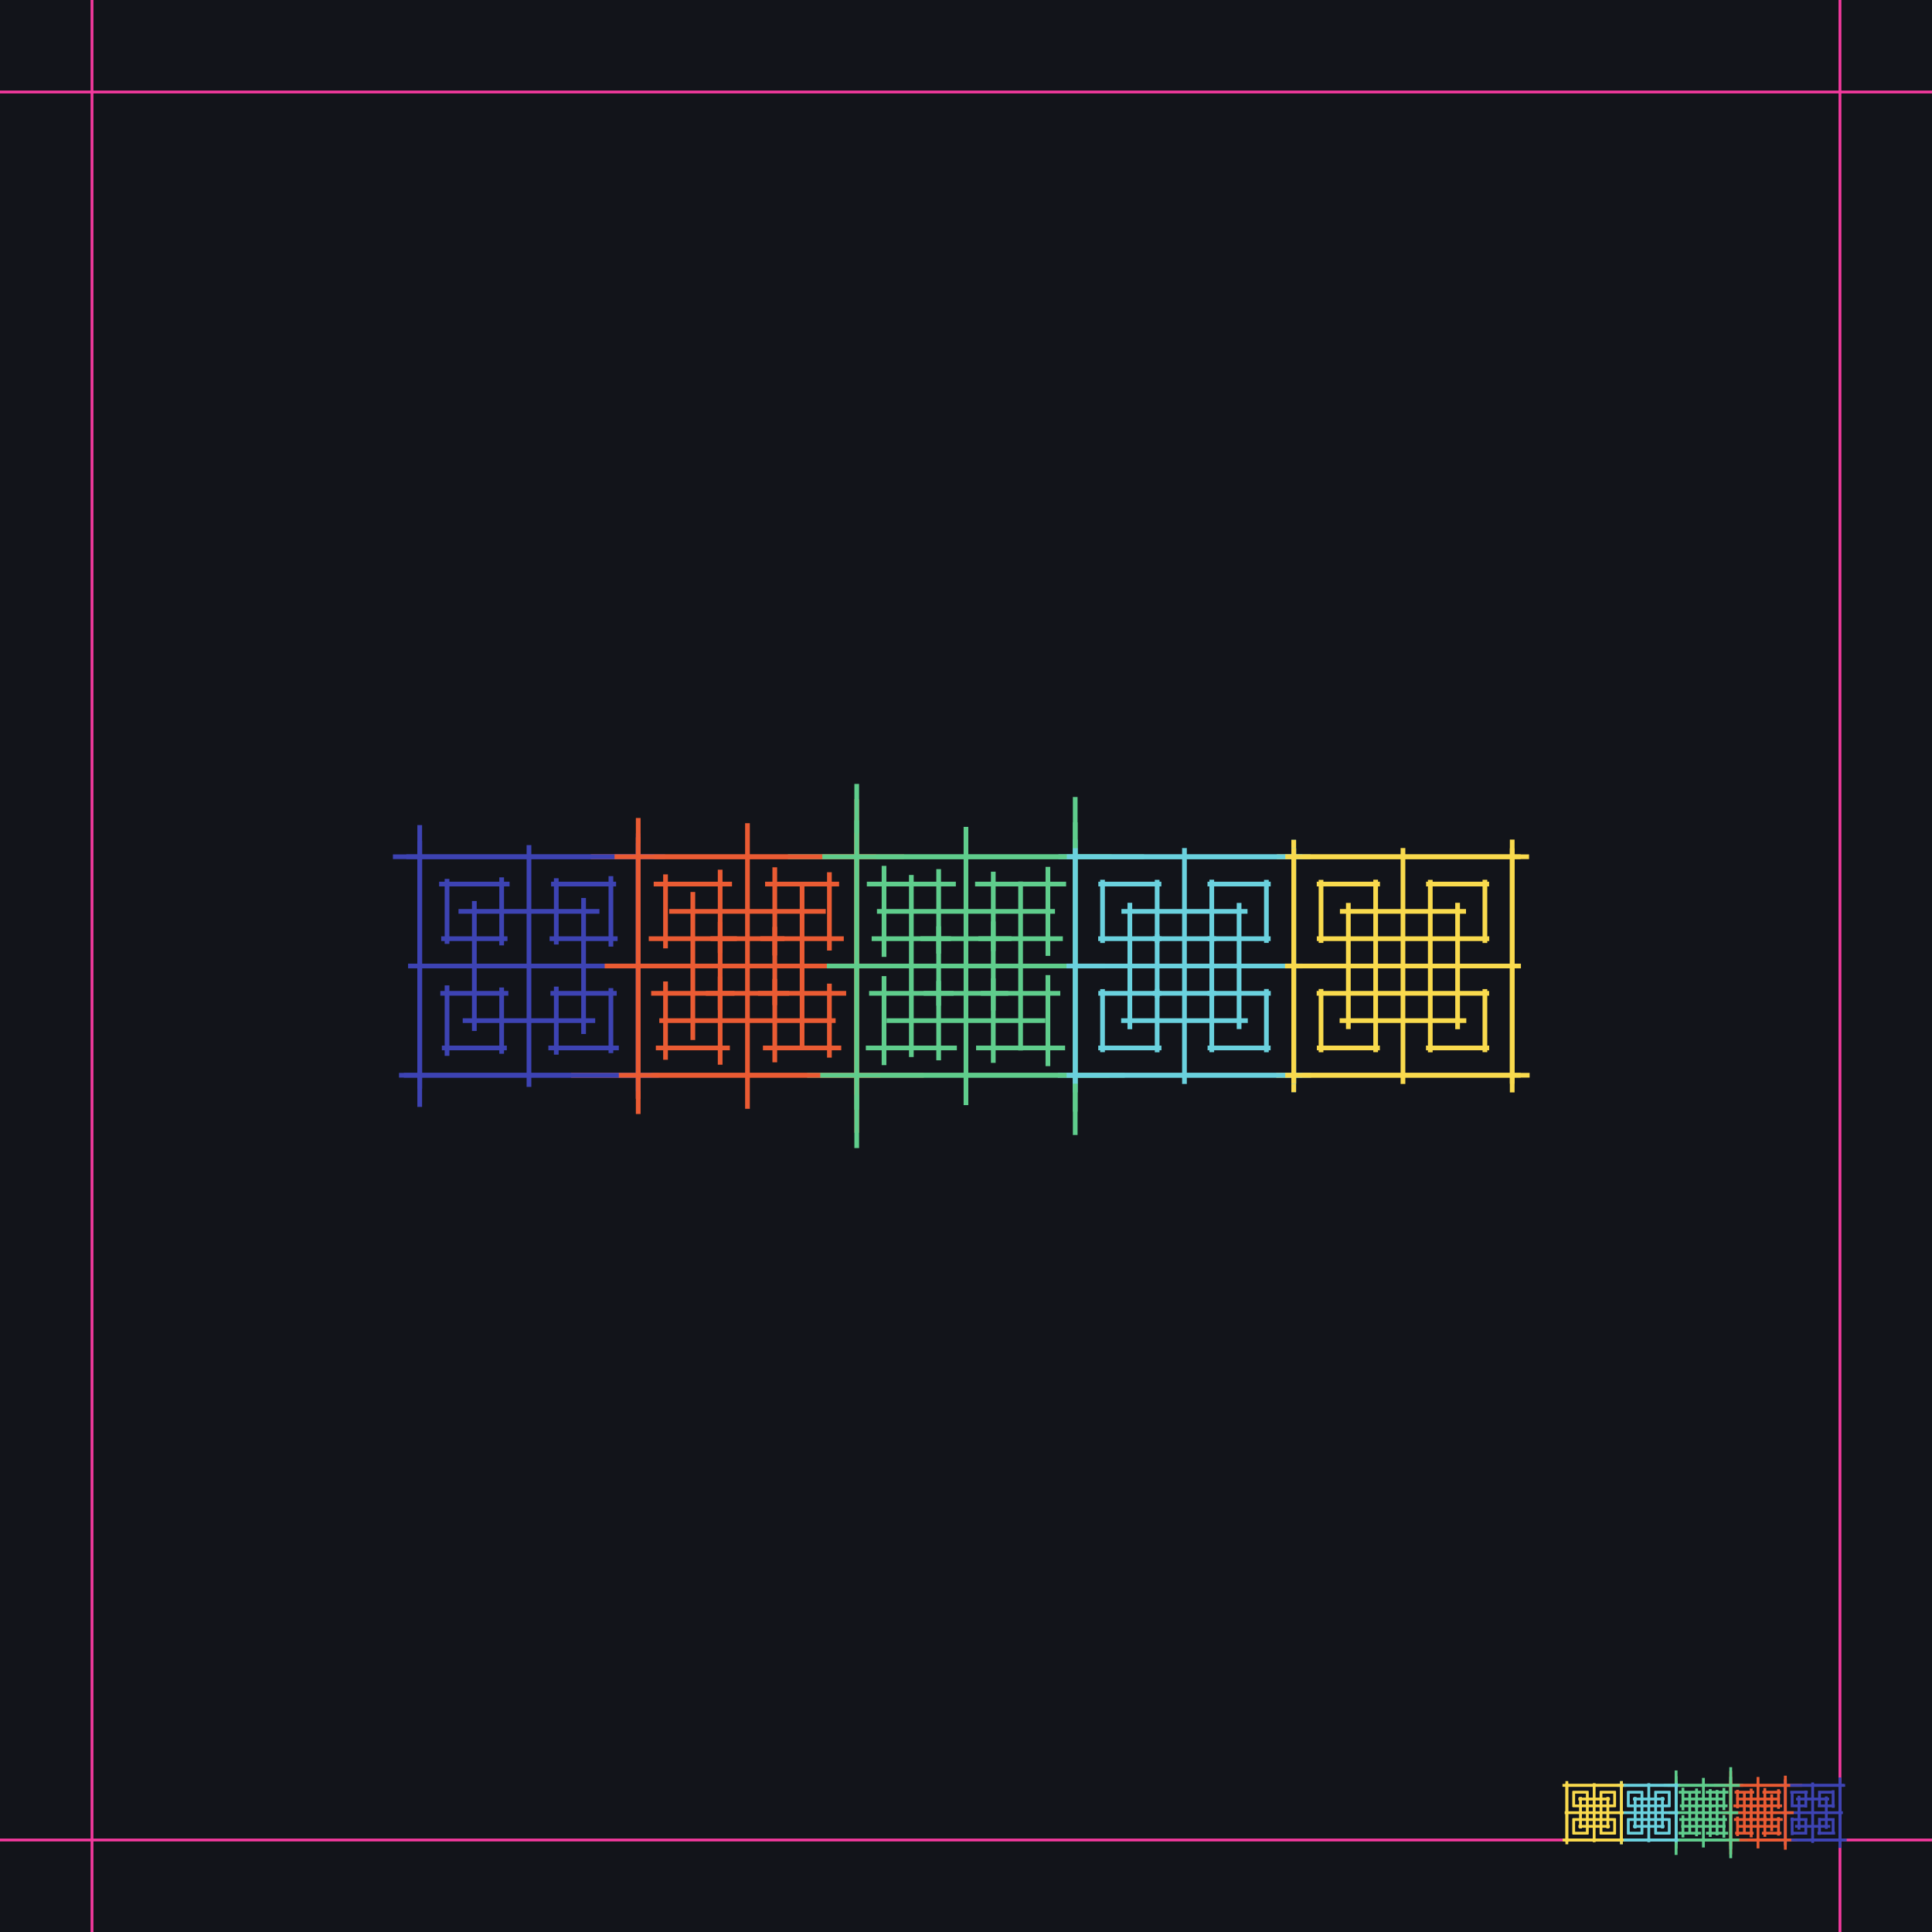 <svg xmlns="http://www.w3.org/2000/svg" width="2048" height="2048" fill="none"><g clip-path="url(#a)"><path fill="#12141A" d="M2048 0H0v2048h2048z"/><path stroke="#3D43B3" stroke-width="5" d="M444.916 1173.37V874.622M416.505 908.186h288.439M676.535 883.533v280.927M698.491 1139.81H422.959"/><path stroke="#EA5B33" stroke-width="5" d="M676.535 1180.9V867.093M626.311 908.186h332.068M908.154 847.254v353.486M979.278 1139.81H605.413"/><path stroke="#5FCD8C" stroke-width="5" d="M908.154 1217V830.992M835.229 908.186H1212.7M1139.77 844.85v358.29M1192.26 1139.81H855.665"/><path stroke="#6AD1DE" stroke-width="5" d="M1139.77 1158V889.994M1121.94 908.186h267.29M1371.39 890.263v267.467M1389.85 1139.81h-268.53"/><path stroke="#F9DA4D" stroke-width="5" d="M1603.01 1158V889.994M1620.85 908.186h-267.29M1371.39 890.263v267.467M1352.94 1139.81h268.53"/><path stroke="#3D43B3" stroke-width="5" d="M444.916 1040.78V891.404M430.71 908.186h144.22M560.725 895.859v140.461M571.703 1024H433.937M577.507 1139.81H428.133M444.916 1154.01V1009.8M432.588 1024h140.463M560.725 1013.02v137.77M676.535 1007.22v149.37M690.739 1139.81H546.52M560.725 1152.14v-140.47M549.748 1024h137.765M543.942 908.186h149.374M676.535 893.981V1038.2M688.861 1024H548.398M560.725 1034.97V897.208M486.039 966.095h149.373M618.63 951.89v144.22M630.956 1081.9H490.493M502.819 1092.88V955.117M465.477 937.138h74.687M531.772 930.036v72.114M537.936 995.047h-70.231M473.868 1000.53v-68.881M473.868 1119.25v-74.69M466.766 1052.95h72.109M531.772 1046.79v70.23M537.262 1110.86h-68.883M655.973 1110.86h-74.687M589.677 1117.96v-72.11M583.514 1052.95h70.231M647.583 1047.46v68.89M647.583 928.747v74.683M654.684 995.047h-72.109M589.677 1001.21v-70.235M584.188 937.138h68.883"/><path stroke="#EA5B33" stroke-width="5" d="M734.439 1102.45V945.549M709.327 966.095h166.035M850.25 935.625v176.745M885.81 1081.9H698.878M705.488 1005.32v-78.455M692.931 937.138h83.017M763.392 921.905v88.375M781.173 995.047h-93.466M773.666 1110.86h-78.452M705.488 1123.41v-83.01M690.254 1052.95h88.371M763.392 1035.17v93.47M879.202 1042.68v78.45M891.758 1110.86h-83.017M821.297 1126.09v-88.37M803.516 1052.95h93.466M811.023 937.138h78.452M879.202 924.582v83.018M894.435 995.047h-88.371M821.297 1012.82v-93.462"/><path stroke="#5FCD8C" stroke-width="5" d="M966.059 1120.5V927.494M929.597 966.095h188.733M1081.87 934.423v179.147M1108.11 1081.9H939.815M937.106 1014.34v-96.5M918.875 937.138h94.365M995.012 921.304v89.576M1008.13 995.047h-84.146M1014.31 1110.86h-96.501M937.106 1129.09v-94.37M921.273 1052.95h89.577M995.012 1039.83v84.15M1110.82 1033.65v96.51M1129.05 1110.86h-94.36M1052.92 1126.69v-89.57M1039.79 1052.95h84.15M1033.62 937.138h96.5M1110.82 918.907v94.363M1126.66 995.047h-89.58M1052.92 1008.17v-84.154"/><path stroke="#6AD1DE" stroke-width="5" d="M1197.68 1091V956.999M1188.76 966.095h133.65M1313.49 957.134v133.736M1322.72 1081.9h-134.27M1168.73 999.591V932.59M1164.27 937.138h66.82M1226.63 932.657v66.867M1231.25 995.047h-67.14M1231.18 1110.86h-67M1168.73 1115.32v-66.83M1164.25 1052.95h66.86M1226.63 1048.34v67.13M1342.44 1048.4v67.01M1346.9 1110.86h-66.82M1284.54 1115.34v-66.87M1279.92 1052.95h67.14M1279.99 937.138h67M1342.44 932.679v66.823M1346.92 995.047h-66.86M1284.54 999.657v-67.133"/><path stroke="#F9DA4D" stroke-width="5" d="M1545.11 1091V956.999M1554.03 966.095h-133.65M1429.3 957.134v133.736M1420.07 1081.9h134.27M1574.06 999.591V932.59M1578.52 937.138h-66.82M1516.16 932.657v66.867M1511.54 995.047h67.14M1462.8 937.138h-67M1400.35 932.679v66.823M1395.87 995.047h66.86M1458.25 999.657v-67.133M1400.35 1048.4v67.01M1395.89 1110.86h66.82M1458.25 1115.34v-66.87M1462.87 1052.95h-67.14M1511.61 1110.86h67M1574.06 1115.32v-66.83M1578.54 1052.95h-66.86M1516.16 1048.34v67.13M1516.16 1057.5v-67M1520.62 995.047h-66.83M1458.25 990.567v66.863M1453.64 1052.95h67.13"/><path stroke="#6AD1DE" stroke-width="5" d="M1222.08 995.047h67M1284.54 990.588v66.822M1289.02 1052.95h-66.87M1226.63 1057.57v-67.137"/><path stroke="#5FCD8C" stroke-width="5" d="M975.714 995.047h96.506M1052.92 976.816v94.364M1068.75 1052.95h-89.572M995.012 1066.07v-84.145"/><path stroke="#EA5B33" stroke-width="5" d="M753.119 995.047h78.451M821.297 982.491v83.019M836.53 1052.95h-88.371M763.392 1070.73v-93.463M676.535 1044.54V887.639M651.422 908.186h166.034M792.344 877.72v176.74M827.906 1024H640.974M812.891 1139.81H655.988M676.535 1164.92V998.888M646.069 1024h176.742M792.344 988.439v186.931M908.154 1003.45v156.91M933.267 1139.81H767.232M792.344 1170.28V993.534M756.783 1024h186.933M771.798 908.186h156.903M908.154 883.073v166.037M938.62 1024H761.878M792.344 1059.56V872.624"/><path stroke="#5FCD8C" stroke-width="5" d="M908.154 1062.59V869.589M871.692 908.186h188.738M1023.96 876.518v179.142M1050.21 1024h-168.3M1062.56 1139.81H869.558M908.154 1176.27V987.537M876.487 1024h179.143M1023.96 997.755v168.295M1139.77 985.403v193.007M1176.24 1139.81H987.501M1023.96 1171.48V992.332M997.719 1024h168.301M985.367 908.186h193.003M1139.77 871.723v188.737M1171.44 1024H992.296M1023.96 1050.24V881.941"/><path stroke="#6AD1DE" stroke-width="5" d="M1139.77 1033.09v-134M1130.86 908.186h133.64M1255.58 899.224v133.736M1264.81 1024h-134.26M1264.68 1139.81h-134M1139.77 1148.73v-133.65M1130.81 1024h133.74M1255.58 1014.77v134.27M1371.39 1014.9v134.01M1380.31 1139.81h-133.64M1255.58 1148.77v-133.73M1246.36 1024h134.26M1246.49 908.186h134M1371.39 899.267v133.643M1380.36 1024h-133.74M1255.58 1033.22V898.957"/><path stroke="#F9DA4D" stroke-width="5" d="M1487.2 1033.09v-134M1496.12 908.186h-133.64M1371.39 899.224v133.736M1362.17 1024h134.26M1496.3 1024h-134M1371.39 1015.08v133.65M1362.43 1139.81h133.74M1487.2 1149.04v-134.27M1487.2 1014.9v134.01M1478.29 1139.81h133.64M1603.01 1148.77v-133.73M1612.24 1024h-134.27M1478.11 1024h134M1603.01 1032.91V899.267M1611.97 908.186h-133.73M1487.2 898.957v134.263"/><path stroke="#F2399D" stroke-width="3" d="M97.52 2109.75V-61.75M-52.2 97.521h2152.4M1950.44-46.78v2141.55M2093.01 1950.48H-45.014"/><path stroke="#3D43B3" stroke-width="3" d="M1950.44 1884.18v74.69M1957.55 1950.48h-72.11M1892.54 1956.64v-70.23M1887.05 1892.57h68.88"/><path stroke="#EA5B33" stroke-width="3" d="M1892.54 1882.3v78.45M1905.09 1950.48h-83.01M1834.63 1965.71v-88.37M1816.85 1892.57h93.47"/><path stroke="#5FCD8C" stroke-width="3" d="M1834.63 1873.28v96.5M1852.86 1950.48h-94.36M1776.73 1966.31v-89.57M1763.61 1892.57h84.15"/><path stroke="#6AD1DE" stroke-width="3" d="M1776.73 1888.03v67M1781.19 1950.48h-66.83M1718.82 1954.96v-66.87M1714.21 1892.57h67.13"/><path stroke="#F9DA4D" stroke-width="3" d="M1660.92 1888.03v67M1656.46 1950.48h66.82M1718.82 1954.96v-66.87M1723.44 1892.57h-67.14"/><path stroke="#3D43B3" stroke-width="3" d="M1950.44 1917.33v37.34M1953.99 1950.48h-36.05M1921.49 1953.56v-35.12M1918.75 1921.53h34.44M1917.29 1892.57h37.35M1950.44 1889.02v36.06M1953.52 1921.53h-35.11M1921.49 1924.27v-34.44M1892.54 1925.72v-37.34M1888.99 1892.57h36.05M1921.49 1889.49v35.12M1924.23 1921.53h-34.44M1925.69 1950.48h-37.35M1892.54 1954.03v-36.06M1889.46 1921.53h35.11M1921.49 1918.78v34.44M1940.16 1936h-37.34M1907.01 1939.55v-36.05M1903.93 1907.05h35.12M1935.97 1904.31v34.44M1945.3 1943.24h-18.67M1928.73 1945.02v-18.03M1927.19 1928.76h17.56M1943.2 1927.39v17.22M1943.2 1897.71v18.68M1944.98 1914.29h-18.03M1928.73 1915.83v-17.56M1927.36 1899.81h17.22M1897.68 1899.81h18.67M1914.25 1898.04v18.02M1915.79 1914.29h-17.56M1899.78 1915.66v-17.22M1899.78 1945.34v-18.67M1898 1928.76h18.03M1914.25 1927.22v17.56M1915.62 1943.24h-17.22"/><path stroke="#EA5B33" stroke-width="3" d="M1878.06 1901.91v39.23M1884.34 1936h-41.51M1849.11 1943.62v-44.19M1840.22 1907.05h46.73M1885.3 1926.2v19.61M1888.44 1943.24h-20.76M1870.82 1947.05v-22.09M1866.38 1928.76h23.36M1868.25 1899.81h19.62M1885.3 1896.67v20.76M1889.11 1914.29h-22.1M1870.82 1918.73v-23.36M1841.87 1916.86v-19.62M1838.73 1899.81h20.76M1856.35 1896v22.1M1860.79 1914.29h-23.36M1858.91 1943.24h-19.61M1841.87 1946.38v-20.75M1838.06 1928.76h22.1M1856.35 1924.32v23.37"/><path stroke="#5FCD8C" stroke-width="3" d="M1820.16 1897.4v48.25M1829.27 1936h-47.18M1791.2 1943.92v-44.79M1784.64 1907.05h42.08M1827.4 1923.94v24.13M1831.95 1943.24h-23.59M1812.92 1947.2v-22.39M1809.64 1928.76h21.04M1808.09 1899.81h24.13M1827.4 1895.25v23.6M1831.35 1914.29h-22.39M1812.92 1917.57v-21.04M1783.97 1919.11v-24.12M1779.41 1899.81H1803M1798.44 1895.85v22.4M1801.72 1914.29h-21.03M1803.27 1943.24h-24.13M1783.97 1947.8v-23.59M1780.01 1928.76h22.39M1798.44 1925.48v21.04"/><path stroke="#6AD1DE" stroke-width="3" d="M1762.25 1904.78v33.5M1764.48 1936h-33.41M1733.3 1938.24v-33.43M1730.99 1907.05h33.57M1769.49 1927.63v16.75M1770.6 1943.24h-16.7M1755.01 1944.36v-16.72M1753.86 1928.76h16.78M1753.88 1899.81h16.75M1769.49 1898.7v16.7M1770.61 1914.29h-16.72M1755.01 1915.44v-16.78M1726.06 1915.43v-16.75M1724.95 1899.81h16.7M1740.54 1898.69v16.72M1741.69 1914.29h-16.78M1741.67 1943.24h-16.75M1726.06 1944.36v-16.71M1724.94 1928.76h16.72M1740.54 1927.61v16.78"/><path stroke="#F9DA4D" stroke-width="3" d="M1675.39 1904.78v33.5M1673.17 1936h33.41M1704.35 1938.24v-33.43M1706.65 1907.05h-33.56M1668.16 1927.63v16.75M1667.04 1943.24h16.71M1682.63 1944.36v-16.72M1683.79 1928.76H1667M1695.97 1943.24h16.75M1711.58 1944.36v-16.71M1712.71 1928.76h-16.72M1697.11 1927.61v16.78M1711.58 1915.43v-16.75M1712.7 1899.81h-16.71M1697.11 1898.69v16.72M1695.96 1914.29h16.78M1683.77 1899.81h-16.75M1668.16 1898.7v16.7M1667.04 1914.29h16.71M1682.63 1915.44v-16.78M1682.63 1913.15v16.75M1681.52 1928.76h16.7M1697.11 1929.88v-16.71M1698.26 1914.29h-16.78"/><path stroke="#6AD1DE" stroke-width="3" d="M1756.15 1928.76h-16.75M1740.54 1929.88v-16.71M1739.42 1914.29h16.71M1755.01 1913.13v16.79"/><path stroke="#5FCD8C" stroke-width="3" d="M1817.74 1928.76h-24.12M1798.44 1933.32v-23.59M1794.48 1914.29h22.4M1812.92 1911.01v21.03"/><path stroke="#EA5B33" stroke-width="3" d="M1873.39 1928.76h-19.61M1856.35 1931.9v-20.75M1852.54 1914.29h22.09M1870.82 1909.84v23.37M1892.54 1916.39v39.23M1898.82 1950.48h-41.51M1863.58 1958.1v-44.19M1854.69 1921.53h46.74M1858.45 1892.57h39.22M1892.54 1886.3v41.5M1900.15 1921.53h-44.18M1863.58 1930.42v-46.74M1834.63 1926.66v-39.22M1828.35 1892.57h41.51M1863.58 1884.96v44.18M1872.48 1921.53h-46.74M1868.72 1950.48h-39.22M1834.63 1956.76v-41.51M1827.02 1921.53h44.18M1863.58 1912.64v46.73"/><path stroke="#5FCD8C" stroke-width="3" d="M1834.63 1911.88v48.25M1843.75 1950.48h-47.19M1805.68 1958.4v-44.79M1799.12 1921.53h42.07M1796.03 1892.57h48.25M1834.63 1883.46v47.18M1842.55 1921.53h-44.79M1805.68 1928.09v-42.08M1776.73 1931.18v-48.26M1767.61 1892.57h47.19M1805.68 1884.66v44.78M1812.24 1921.53h-42.07M1815.33 1950.48h-48.25M1776.73 1959.59v-47.18M1768.81 1921.53h44.79M1805.68 1914.97v42.07"/><path stroke="#6AD1DE" stroke-width="3" d="M1776.73 1919.25v33.5M1778.96 1950.48h-33.41M1747.78 1952.72v-33.43M1745.47 1921.53h33.57M1745.5 1892.57h33.5M1776.73 1890.34v33.42M1778.97 1921.53h-33.43M1747.78 1923.83v-33.56M1718.82 1923.8v-33.5M1716.59 1892.57h33.42M1747.78 1890.33v33.44M1750.08 1921.53h-33.56M1750.05 1950.48h-33.5M1718.82 1952.71v-33.41M1716.58 1921.53h33.44M1747.78 1919.22v33.57"/><path stroke="#F9DA4D" stroke-width="3" d="M1689.87 1919.25v33.5M1687.64 1950.48h33.41M1718.82 1952.72v-33.43M1721.13 1921.53h-33.57M1687.6 1921.53h33.5M1718.82 1923.76v-33.42M1721.06 1892.57h-33.43M1689.87 1890.27v33.56M1689.87 1923.8v-33.5M1692.1 1892.57h-33.41M1660.92 1890.33v33.44M1658.61 1921.53h33.57M1692.14 1921.53h-33.5M1660.92 1919.3v33.41M1658.68 1950.48h33.43M1689.87 1952.79v-33.57"/></g><defs><clipPath id="a"><path fill="#fff" d="M0 0h2048v2048H0z"/></clipPath></defs></svg>